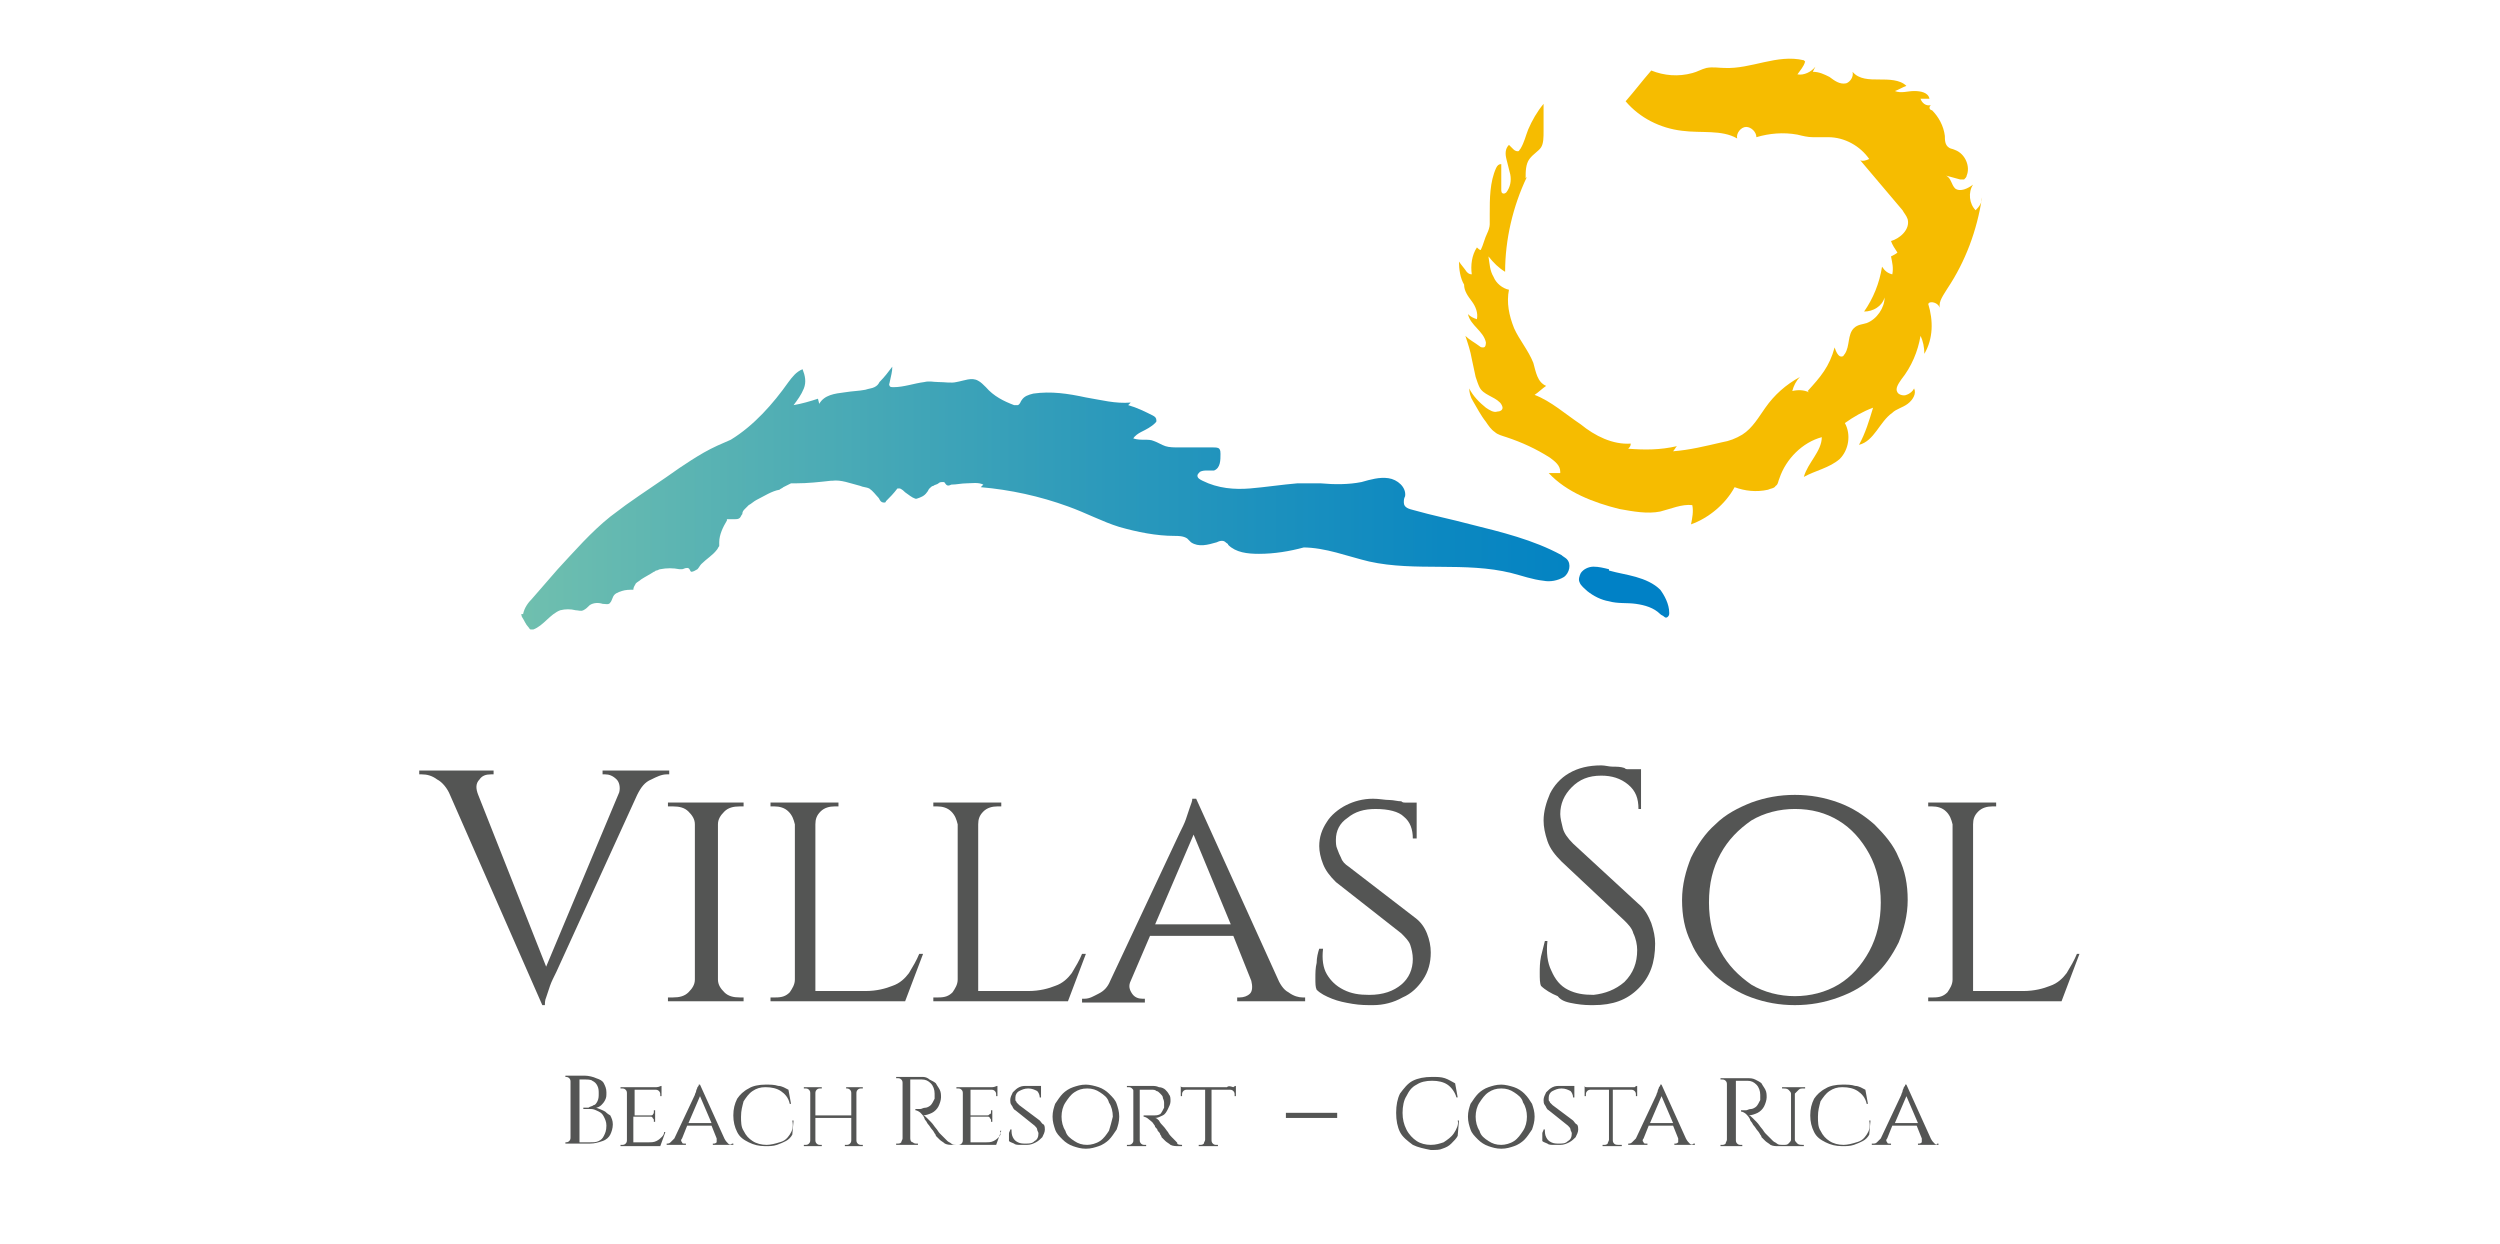 <?xml version="1.0" encoding="utf-8"?>
<!-- Generator: Adobe Illustrator 27.5.0, SVG Export Plug-In . SVG Version: 6.00 Build 0)  -->
<svg version="1.1" id="Layer_1" xmlns="http://www.w3.org/2000/svg" xmlns:xlink="http://www.w3.org/1999/xlink" x="0px" y="0px"
	 viewBox="0 0 195 97" style="enable-background:new 0 0 195 97;" xml:space="preserve">
<style type="text/css">
	.st0{fill:none;}
	.st1{clip-path:url(#SVGID_00000016073398013495250730000002114426971890933640_);}
	.st2{clip-path:url(#SVGID_00000122678905616765246300000007751173558661308346_);fill:#F6BC00;}
	
		.st3{clip-path:url(#SVGID_00000006689546901527402770000010372265967284671401_);fill:url(#SVGID_00000153675659386545155120000004797608704377224378_);}
	.st4{clip-path:url(#SVGID_00000102519756828793047430000017394805513535396234_);fill:#F6BC00;}
	
		.st5{clip-path:url(#SVGID_00000103947724276330881230000003676141792998083222_);fill:url(#SVGID_00000067920523304119208960000013655309281582037664_);}
	.st6{clip-path:url(#SVGID_00000110464004066326215110000012062493611538068925_);fill:#0081C6;}
	.st7{clip-path:url(#SVGID_00000110464004066326215110000012062493611538068925_);fill:#545554;}
</style>
<rect class="st0" width="195" height="97"/>
<g>
	<g>
		<defs>
			<rect id="SVGID_1_" x="26.5" y="1.5" width="142.1" height="94"/>
		</defs>
		<clipPath id="SVGID_00000143613122278198638020000012698707141874141870_">
			<use xlink:href="#SVGID_1_"  style="overflow:visible;"/>
		</clipPath>
		<g style="clip-path:url(#SVGID_00000143613122278198638020000012698707141874141870_);">
			<defs>
				<rect id="SVGID_00000183230042760095804880000006558308883663305132_" x="26.5" y="1.5" width="142.1" height="94"/>
			</defs>
			<clipPath id="SVGID_00000154402787368471866800000003077555766133920690_">
				<use xlink:href="#SVGID_00000183230042760095804880000006558308883663305132_"  style="overflow:visible;"/>
			</clipPath>
			<path style="clip-path:url(#SVGID_00000154402787368471866800000003077555766133920690_);fill:#F6BC00;" d="M151.9,22.5
				c-0.3,0.5-0.7,1-0.6,1.5c-0.1-0.3-0.5-0.5-0.8-0.4l-0.1,0.1c0.4,1.3,0.4,2.7-0.3,3.9c0-0.5-0.1-1-0.3-1.4
				c-0.2,1.2-0.7,2.4-1.5,3.4c-0.2,0.3-0.5,0.7-0.3,1c0.1,0.2,0.5,0.3,0.7,0.2c0.3-0.1,0.5-0.3,0.6-0.5c0.2,0.4-0.1,0.9-0.5,1.2
				c-0.4,0.3-0.9,0.4-1.2,0.7c-1,0.7-1.4,2.2-2.6,2.5c0.5-0.9,0.8-1.9,1.1-2.9c-0.8,0.3-1.5,0.7-2.2,1.2c0.5,0.9,0.3,2.1-0.4,2.8
				c-0.8,0.7-1.9,0.9-2.8,1.4c0.3-1.1,1.4-2,1.4-3.1c-1.5,0.4-2.8,1.7-3.3,3.2c-0.1,0.2-0.1,0.5-0.3,0.6c-0.1,0.2-0.4,0.2-0.6,0.3
				c-0.9,0.2-1.8,0.1-2.6-0.2c-0.7,1.3-2,2.4-3.4,2.9c0.1-0.5,0.2-1,0.1-1.5c-0.8-0.1-1.7,0.3-2.5,0.5c-1,0.2-2.1,0-3.2-0.2
				c-2-0.5-4.1-1.3-5.5-2.8c0.3,0,0.5,0,0.8,0c0.1,0,0.1,0,0.1,0c0,0,0-0.1,0-0.1c0-0.5-0.4-0.8-0.8-1.1c-1.1-0.7-2.2-1.2-3.4-1.6
				c-0.3-0.1-0.7-0.2-0.9-0.4c-0.3-0.2-0.5-0.5-0.7-0.8c-0.4-0.5-0.7-1.1-1-1.6c-0.2-0.3-0.3-0.7-0.3-1c0.3,0.6,0.8,1.1,1.3,1.5
				c0.3,0.2,0.6,0.4,0.9,0.3c0.2,0,0.4-0.1,0.4-0.3c0-0.1-0.1-0.3-0.2-0.4c-0.5-0.5-1.3-0.6-1.6-1.2c-0.1-0.2-0.2-0.5-0.3-0.8
				c-0.1-0.5-0.2-0.9-0.3-1.4c-0.1-0.6-0.3-1.2-0.5-1.8c0.3,0.3,0.7,0.5,1.1,0.8c0.1,0.1,0.2,0.1,0.3,0.1c0.2,0,0.2-0.3,0.2-0.4
				c-0.2-0.9-1.2-1.3-1.4-2.2c0.2,0.2,0.4,0.3,0.7,0.4c0.1-0.5-0.1-1-0.4-1.4c-0.3-0.4-0.6-0.8-0.6-1.3c-0.3-0.5-0.4-1.2-0.4-1.8
				c0.2,0.3,0.4,0.5,0.6,0.8c0.1,0.1,0.2,0.2,0.4,0.2c-0.1-0.7,0-1.5,0.4-2.1c0.1,0.1,0.2,0.2,0.3,0.2c0.2-0.4,0.3-0.9,0.5-1.3
				c0.1-0.2,0.2-0.5,0.2-0.7c0-0.3,0-0.5,0-0.8c0-1.2,0-2.5,0.5-3.6c0.1-0.2,0.2-0.3,0.4-0.3c0,0.7,0,1.3,0,2c0,0.1,0,0.3,0.2,0.3
				c0.1,0,0.2-0.1,0.2-0.1c0.3-0.4,0.4-0.9,0.3-1.4c-0.1-0.4-0.2-0.8-0.3-1.2c-0.1-0.4-0.1-0.8,0.2-1.1c0.1,0.1,0.2,0.2,0.3,0.3
				c0.1,0.1,0.2,0.2,0.4,0.2c0.1,0,0.1-0.1,0.2-0.2c0.3-0.5,0.4-1,0.6-1.5c0.3-0.7,0.7-1.4,1.2-2c0,0.7,0,1.4,0,2.1
				c0,0.5,0,1-0.2,1.3c-0.2,0.3-0.6,0.5-0.9,0.9c-0.3,0.4-0.3,1-0.3,1.5l0.1-0.1c-1.1,2.3-1.7,4.9-1.7,7.4c-0.5-0.3-0.9-0.7-1.3-1.2
				c0.1,0.6,0.1,1.1,0.4,1.6c0.2,0.5,0.7,0.9,1.2,1c-0.2,1,0,2,0.4,3c0.4,0.9,1.1,1.7,1.5,2.7c0.2,0.7,0.3,1.5,1,1.8
				c-0.3,0.2-0.6,0.5-0.9,0.7c1.3,0.5,2.4,1.5,3.6,2.3c1.1,0.9,2.5,1.6,3.9,1.5c0,0.2-0.1,0.3-0.2,0.4c1.3,0.1,2.5,0.1,3.8-0.2
				c-0.1,0.1-0.2,0.3-0.3,0.4c1.3-0.1,2.5-0.4,3.8-0.7c0.6-0.1,1.1-0.3,1.6-0.6c0.8-0.5,1.3-1.4,1.8-2.1c0.7-1,1.6-1.8,2.7-2.4
				c-0.3,0.3-0.5,0.7-0.6,1.1c0.4-0.1,0.9-0.1,1.3,0.1l-0.1-0.1c1-1.1,1.7-1.9,2.1-3.4c0.1,0.3,0.3,0.8,0.6,0.7
				c0.1,0,0.1-0.1,0.2-0.2c0.4-0.6,0.2-1.5,0.7-2c0.3-0.3,0.7-0.3,1-0.4c0.8-0.3,1.4-1.2,1.4-2c-0.2,0.7-0.9,1.1-1.6,1.1
				c0.7-1,1.2-2.2,1.4-3.5c0.2,0.3,0.4,0.5,0.8,0.6c0.1-0.5,0-0.9-0.1-1.4c0.2-0.1,0.4-0.2,0.5-0.3c-0.2-0.3-0.4-0.6-0.5-0.9
				c0.7-0.2,1.5-0.9,1.3-1.7c-0.1-0.3-0.3-0.5-0.4-0.7c-1.1-1.3-2.2-2.6-3.3-3.9c0.2,0.1,0.5,0,0.7-0.1c-0.7-1-1.9-1.7-3.2-1.7
				c-0.4,0-0.8,0-1.2,0c-0.4,0-0.8-0.1-1.2-0.2c-1.1-0.2-2.2-0.1-3.2,0.2c0-0.4-0.4-0.8-0.8-0.8c-0.4,0-0.8,0.5-0.7,0.9
				c-1.2-0.7-2.8-0.4-4.3-0.6c-1.7-0.2-3.3-1-4.4-2.3c0.7-0.8,1.3-1.6,2-2.4c1,0.4,2.1,0.5,3.2,0.2c0.4-0.1,0.7-0.3,1.1-0.4
				c0.5-0.1,1,0,1.4,0c2.1,0.1,4.1-1.1,6.2-0.6l0.1,0.1c-0.1,0.4-0.4,0.7-0.6,1c0.5,0.1,1.1-0.2,1.4-0.6l-0.2,0.4
				c0.5,0,0.9,0.2,1.3,0.4c0.4,0.3,0.8,0.6,1.3,0.5c0.3-0.1,0.6-0.5,0.5-0.9c0.5,0.6,1.3,0.6,2.1,0.6c0.7,0,1.6,0,2.1,0.5
				c-0.3,0.1-0.6,0.3-0.9,0.4c0.5,0.2,1,0,1.5,0c0.5,0,1.1,0.1,1.2,0.6c-0.2,0-0.5,0-0.7,0c0.1,0.3,0.4,0.6,0.8,0.5
				c0,0-0.1,0.1-0.1,0.2c0,0.1,0.1,0.2,0.2,0.2c0.5,0.5,0.9,1.2,1,2c0,0.3,0,0.7,0.3,0.9c0.1,0.1,0.3,0.1,0.5,0.2
				c0.8,0.3,1.2,1.3,0.9,2c0,0.1-0.1,0.2-0.2,0.3c-0.1,0-0.2,0-0.3,0c-0.4-0.1-0.7-0.2-1.1-0.3c0.4,0.2,0.4,0.7,0.7,1
				c0.4,0.3,1,0,1.4-0.3c-0.4,0.6-0.3,1.5,0.2,2c0.3-0.3,0.5-0.6,0.5-1C154.2,18,153.3,20.4,151.9,22.5"/>
		</g>
		<g style="clip-path:url(#SVGID_00000143613122278198638020000012698707141874141870_);">
			<defs>
				<path id="SVGID_00000010280646844632960300000007609227731413010097_" d="M63.8,28.6L63.8,28.6C63.8,28.6,63.8,28.5,63.8,28.6
					C63.8,28.5,63.8,28.6,63.8,28.6"/>
			</defs>
			<clipPath id="SVGID_00000063601389259428911230000002870561828627799742_">
				<use xlink:href="#SVGID_00000010280646844632960300000007609227731413010097_"  style="overflow:visible;"/>
			</clipPath>
			
				<linearGradient id="SVGID_00000181779587201308169880000011020330062828880003_" gradientUnits="userSpaceOnUse" x1="0.337" y1="98.206" x2="0.408" y2="98.206" gradientTransform="matrix(704.176 416.872 -416.872 704.176 40751.25 -69275.125)">
				<stop  offset="0" style="stop-color:#71C0AE"/>
				<stop  offset="0.682" style="stop-color:#2596BC"/>
				<stop  offset="1" style="stop-color:#0081C3"/>
			</linearGradient>
			
				<polygon style="clip-path:url(#SVGID_00000063601389259428911230000002870561828627799742_);fill:url(#SVGID_00000181779587201308169880000011020330062828880003_);" points="
				63.8,28.6 63.8,28.6 63.8,28.5 63.8,28.5 			"/>
		</g>
		<g style="clip-path:url(#SVGID_00000143613122278198638020000012698707141874141870_);">
			<defs>
				<rect id="SVGID_00000108283495069261366560000004534271014296320958_" x="26.5" y="1.5" width="142.1" height="94"/>
			</defs>
			<clipPath id="SVGID_00000093876836857412371210000009585931392501969577_">
				<use xlink:href="#SVGID_00000108283495069261366560000004534271014296320958_"  style="overflow:visible;"/>
			</clipPath>
			<path style="clip-path:url(#SVGID_00000093876836857412371210000009585931392501969577_);fill:#F6BC00;" d="M102.3,37.5
				C102.3,37.5,102.3,37.5,102.3,37.5C102.3,37.5,102.3,37.5,102.3,37.5C102.3,37.5,102.3,37.5,102.3,37.5"/>
		</g>
		<g style="clip-path:url(#SVGID_00000143613122278198638020000012698707141874141870_);">
			<defs>
				<path id="SVGID_00000014595120442882348070000008615852587930720146_" d="M69.6,28.6c-0.3,0.4-0.6,0.8-1,1.2
					c-0.1,0.2-0.2,0.3-0.4,0.4c-0.2,0.1-0.4,0.1-0.7,0.2c-0.5,0.1-1,0.1-1.6,0.2c-0.8,0.1-1.6,0.2-2,0.9l-0.1-0.4
					c-0.6,0.2-1.3,0.4-1.9,0.5c0.3-0.4,0.6-0.8,0.8-1.3c0.2-0.5,0.1-1-0.1-1.5c-0.5,0.2-0.8,0.6-1.1,1c-1.2,1.7-2.7,3.4-4.5,4.5
					c-0.7,0.3-1.4,0.6-2.1,1c-0.7,0.4-1.3,0.8-1.9,1.2c-1.4,1-2.8,1.9-4.2,2.9c-0.4,0.3-0.8,0.6-1.2,0.9c-1.5,1.2-2.8,2.7-4.1,4.1
					c-0.7,0.8-1.3,1.5-2,2.3c-0.3,0.3-0.6,0.7-0.7,1.2l-0.1,0c-0.1,0,0,0.1,0,0.2c0.2,0.3,0.3,0.6,0.5,0.8c0.1,0.1,0.1,0.2,0.2,0.2
					c0.1,0,0.1,0,0.2,0c0.8-0.3,1.3-1.2,2.1-1.5c0.4-0.1,0.8-0.1,1.2,0c0.2,0,0.4,0.1,0.6,0c0.2-0.1,0.3-0.2,0.5-0.4
					c0.3-0.2,0.7-0.2,1-0.1c0.2,0,0.5,0.1,0.6-0.1c0.1-0.1,0.1-0.2,0.2-0.4c0.1-0.3,0.4-0.4,0.7-0.5c0.3-0.1,0.6-0.1,0.9-0.1l0,0
					c0-0.2,0.1-0.3,0.2-0.5c0.1-0.1,0.3-0.2,0.4-0.3c0.3-0.2,0.7-0.4,1-0.6c0.1,0,0.1-0.1,0.2-0.1c0.1,0,0.2-0.1,0.3-0.1
					c0.5-0.1,1-0.1,1.5,0c0.1,0,0.1,0,0.2,0c0.1,0,0.2-0.1,0.4-0.1c0.2,0,0.2,0.2,0.3,0.3l0,0c0.2,0,0.3-0.1,0.5-0.2
					c0.1-0.1,0.2-0.3,0.3-0.4c0.4-0.4,0.9-0.7,1.2-1.1c0.1-0.1,0.1-0.2,0.2-0.3c0-0.1,0-0.2,0-0.3c0-0.6,0.3-1.2,0.6-1.7l0-0.1
					c0.2,0,0.4,0,0.6,0c0.1,0,0.3,0,0.4-0.1c0.1-0.1,0.1-0.2,0.2-0.3c0-0.2,0.1-0.3,0.2-0.4c0.1-0.1,0.2-0.2,0.3-0.3
					c0.2-0.1,0.4-0.3,0.6-0.4c0.6-0.3,1.2-0.7,1.8-0.8l0,0c0.1-0.1,0.2-0.1,0.3-0.2c0.2-0.1,0.4-0.2,0.6-0.3c0.1,0,0.3,0,0.4,0
					c0.9,0,1.8-0.1,2.7-0.2l0.1,0c0.7-0.1,1.4,0.2,2.2,0.4c0.2,0.1,0.5,0.1,0.7,0.2c0.3,0.2,0.5,0.5,0.7,0.7
					c0.1,0.1,0.1,0.2,0.2,0.3c0.1,0.1,0.2,0.1,0.3,0.1c0,0,0.1,0,0.1-0.1c0.3-0.3,0.6-0.6,0.9-1c0,0,0,0,0.1,0c0,0,0,0,0.1,0
					c0.2,0.1,0.3,0.2,0.4,0.3c0.3,0.2,0.5,0.4,0.8,0.5l0.1,0c0.3-0.1,0.6-0.2,0.8-0.5c0.1-0.1,0.1-0.2,0.2-0.3
					c0.1-0.1,0.2-0.2,0.3-0.2c0.1-0.1,0.3-0.1,0.4-0.2c0.1-0.1,0.2-0.1,0.4-0.1c0.1,0,0.1,0.1,0.2,0.2c0.1,0.1,0.2,0.1,0.4,0
					c0.4,0,0.8-0.1,1.2-0.1c0.4,0,0.9-0.1,1.3,0.1L76.5,38c2.3,0.2,4.6,0.7,6.8,1.5c1.4,0.5,2.7,1.2,4,1.6c1.4,0.4,2.9,0.7,4.3,0.7
					c0.3,0,0.7,0,1,0.2c0.1,0.1,0.2,0.2,0.3,0.3c0.6,0.4,1.3,0.2,2,0c0.2-0.1,0.5-0.2,0.7,0c0.1,0.1,0.2,0.1,0.2,0.2
					c0.6,0.6,1.5,0.7,2.4,0.7c1.2,0,2.4-0.2,3.5-0.5l-0.1,0c1.8,0,3.5,0.7,5.2,1.1c3.6,0.8,7.5,0,11.1,0.9c0.8,0.2,1.6,0.5,2.5,0.6
					c0.5,0.1,1.1,0,1.6-0.3c0.4-0.3,0.6-1,0.2-1.4c-0.1-0.1-0.3-0.2-0.4-0.3c-2.2-1.2-4.7-1.8-7.1-2.4c-1.5-0.4-3-0.7-4.4-1.1
					c-0.4-0.1-0.8-0.2-0.8-0.6c0-0.2,0-0.3,0.1-0.5c0.1-0.7-0.6-1.3-1.3-1.4c-0.7-0.1-1.4,0.1-2.1,0.3c-1,0.2-2.1,0.2-3.2,0.1
					c-0.6,0-1.2,0-1.8,0c-1.2,0.1-2.5,0.3-3.7,0.4c-1.2,0.1-2.5,0-3.7-0.6c-0.2-0.1-0.4-0.2-0.4-0.4c0-0.1,0.1-0.2,0.2-0.3
					c0.2-0.1,0.4-0.1,0.6-0.1c0.2,0,0.3,0,0.5,0c0.5-0.2,0.5-0.8,0.5-1.3c0-0.1,0-0.3-0.1-0.4c-0.1-0.1-0.3-0.1-0.5-0.1
					c-0.9,0-1.7,0-2.6,0l0,0c-0.4,0-0.8,0-1.1-0.1c-0.3-0.1-0.6-0.3-0.9-0.4c-0.2-0.1-0.5-0.1-0.7-0.1c-0.3,0-0.6,0-0.9-0.1
					c0.1-0.2,0.4-0.4,0.6-0.5c0.4-0.2,0.8-0.4,1.1-0.7c0.1-0.1,0.1-0.1,0.1-0.2c0-0.2-0.1-0.3-0.3-0.4c-0.6-0.3-1.2-0.6-1.9-0.8
					l0.2-0.2c-1.2,0.1-2.3-0.2-3.5-0.4c-1.4-0.3-2.7-0.5-4.1-0.3c-0.4,0.1-0.7,0.2-0.9,0.5c-0.1,0.1-0.1,0.3-0.3,0.4
					c-0.1,0-0.2,0-0.3,0c-0.8-0.3-1.6-0.7-2.2-1.4c-0.2-0.2-0.4-0.4-0.6-0.5c-0.5-0.3-1.1,0-1.7,0.1c-0.4,0.1-0.9,0-1.4,0
					c-0.4,0-0.7-0.1-1.1,0c-0.8,0.1-1.6,0.4-2.4,0.4c-0.1,0-0.3,0-0.3-0.1c-0.1-0.1,0-0.2,0-0.3C69.5,29.3,69.6,29,69.6,28.6
					C69.7,28.6,69.7,28.6,69.6,28.6C69.6,28.6,69.6,28.6,69.6,28.6"/>
			</defs>
			<clipPath id="SVGID_00000156574750632472934870000013001005616556985738_">
				<use xlink:href="#SVGID_00000014595120442882348070000008615852587930720146_"  style="overflow:visible;"/>
			</clipPath>
			
				<linearGradient id="SVGID_00000027602236227609542840000010133861511176564911_" gradientUnits="userSpaceOnUse" x1="-0.138" y1="96.358" x2="-6.731944e-02" y2="96.358" gradientTransform="matrix(1151.479 0 0 -1151.479 199.951 110992.641)">
				<stop  offset="0" style="stop-color:#71C0AE"/>
				<stop  offset="3.728700e-02" style="stop-color:#71C0AE"/>
				<stop  offset="0.175" style="stop-color:#5DB5B2"/>
				<stop  offset="0.553" style="stop-color:#2B99BB"/>
				<stop  offset="0.84" style="stop-color:#0C88C1"/>
				<stop  offset="1" style="stop-color:#0081C3"/>
			</linearGradient>
			
				<rect x="40.6" y="28.6" style="clip-path:url(#SVGID_00000156574750632472934870000013001005616556985738_);fill:url(#SVGID_00000027602236227609542840000010133861511176564911_);" width="82" height="20.5"/>
		</g>
		<g style="clip-path:url(#SVGID_00000143613122278198638020000012698707141874141870_);">
			<defs>
				<rect id="SVGID_00000080177519155775372680000014425862803309043640_" x="26.5" y="1.5" width="142.1" height="94"/>
			</defs>
			<clipPath id="SVGID_00000134956001044036790350000003934169513038548635_">
				<use xlink:href="#SVGID_00000080177519155775372680000014425862803309043640_"  style="overflow:visible;"/>
			</clipPath>
			<path style="clip-path:url(#SVGID_00000134956001044036790350000003934169513038548635_);fill:#0081C6;" d="M130.2,47.8
				c0,0.1,0,0.2-0.1,0.3c-0.1,0.1-0.2,0.1-0.3,0c-0.1-0.1-0.2-0.1-0.3-0.2c-0.5-0.5-1.2-0.7-1.9-0.8c-0.7-0.1-1.4,0-2.1-0.2
				c-0.6-0.1-1.2-0.4-1.7-0.8c-0.2-0.2-0.5-0.4-0.6-0.7c-0.1-0.2,0-0.5,0.1-0.7c0.2-0.3,0.6-0.5,1-0.5c0.4,0,0.8,0.1,1.2,0.2l0,0.1
				c0.7,0.2,1.4,0.3,2.1,0.5c0.7,0.2,1.4,0.5,1.9,1C129.8,46.4,130.2,47.1,130.2,47.8"/>
			<path style="clip-path:url(#SVGID_00000134956001044036790350000003934169513038548635_);fill:#545554;" d="M52.2,60.1h-5.2v0.3
				h0.2c0.3,0,0.6,0.1,0.9,0.4c0.2,0.2,0.3,0.6,0.2,1l-5.7,13.6L37.3,62l0,0c-0.2-0.5-0.2-0.9,0.1-1.2c0.2-0.3,0.5-0.4,0.9-0.4h0.2
				v-0.3h-5.8v0.3h0.2c0.4,0,0.8,0.1,1.2,0.4c0.4,0.2,0.8,0.7,1,1.2l0,0l7.2,16.4h0.2c0-0.1,0-0.4,0.1-0.6c0.1-0.3,0.2-0.6,0.3-0.9
				c0.1-0.3,0.3-0.7,0.5-1.1L49.7,62l0,0c0.3-0.6,0.6-1,1.1-1.2c0.4-0.2,0.8-0.4,1.2-0.4h0.2V60.1z"/>
			<path style="clip-path:url(#SVGID_00000134956001044036790350000003934169513038548635_);fill:#545554;" d="M52.1,62.9h0.4
				c0.5,0,0.9,0.1,1.2,0.4c0.3,0.3,0.5,0.6,0.5,1v12.1c0,0.4-0.2,0.7-0.5,1c-0.3,0.3-0.7,0.4-1.2,0.4h-0.4v0.3h2.1h0.1h1.5h0.1h2.1
				l0-0.3h-0.3c-0.5,0-0.9-0.1-1.2-0.4c-0.3-0.3-0.5-0.6-0.5-1V64.3c0-0.4,0.2-0.7,0.5-1c0.3-0.3,0.7-0.4,1.2-0.4h0.3l0-0.3h-2.1
				h-0.1h-1.5h-0.1h-2.1V62.9z"/>
			<path style="clip-path:url(#SVGID_00000134956001044036790350000003934169513038548635_);fill:#545554;" d="M63.7,78.1h3h3.8h0.1
				l1.4-3.7h-0.3c-0.2,0.5-0.5,1-0.8,1.5c-0.3,0.4-0.7,0.8-1.3,1c-0.5,0.2-1.2,0.4-2.1,0.4h-3.9v-13c0-0.4,0.1-0.7,0.4-1
				c0.3-0.3,0.7-0.4,1.1-0.4h0.3v-0.3h-1.8h-0.1h-1.5h-0.1h-1.8v0.3h0.3c0.4,0,0.8,0.1,1.1,0.4c0.3,0.3,0.4,0.6,0.5,1v12.1
				c0,0.4-0.2,0.7-0.4,1c-0.3,0.3-0.6,0.4-1.1,0.4h-0.4v0.3h1.8h0.4H63.7L63.7,78.1z"/>
			<path style="clip-path:url(#SVGID_00000134956001044036790350000003934169513038548635_);fill:#545554;" d="M75.1,78.1h1.2h0.1h3
				h3.8h0.1l1.4-3.7h-0.3c-0.2,0.5-0.5,1-0.8,1.5c-0.3,0.4-0.7,0.8-1.3,1c-0.5,0.2-1.2,0.4-2.1,0.4h-3.9v-13c0-0.4,0.1-0.7,0.4-1
				c0.3-0.3,0.7-0.4,1.1-0.4h0.3v-0.3h-1.8h-0.1h-1.5h-0.1h-1.8v0.3h0.3c0.4,0,0.8,0.1,1.1,0.4c0.3,0.3,0.4,0.6,0.5,1v12.1
				c0,0.4-0.2,0.7-0.4,1c-0.3,0.3-0.6,0.4-1.1,0.4h-0.4v0.3h1.8H75.1z"/>
			<path style="clip-path:url(#SVGID_00000134956001044036790350000003934169513038548635_);fill:#545554;" d="M96.7,77.8h-0.2v0.3
				h5.3v-0.3h-0.2c-0.3,0-0.7-0.1-1.1-0.4c-0.4-0.2-0.7-0.7-0.9-1.2h0l-6.3-13.9H93c0,0.2-0.1,0.4-0.2,0.7c-0.1,0.3-0.2,0.6-0.3,0.9
				c-0.1,0.3-0.3,0.7-0.5,1.1l-5.4,11.5c-0.2,0.5-0.5,0.8-0.9,1c-0.4,0.2-0.7,0.4-1.1,0.4h-0.2v0.3h4.9v-0.3h-0.2
				c-0.3,0-0.6-0.1-0.8-0.4c-0.2-0.3-0.3-0.6-0.1-1l1.5-3.5h6.5l1.4,3.5c0.1,0.4,0.1,0.8-0.1,1C97.3,77.7,97,77.8,96.7,77.8
				 M90.1,72.1l3-7l2.9,7H90.1z"/>
			<path style="clip-path:url(#SVGID_00000134956001044036790350000003934169513038548635_);fill:#545554;" d="M111,76.4
				c0.4-0.6,0.6-1.3,0.6-2.1c0-0.5-0.1-1-0.3-1.5c-0.2-0.5-0.5-0.9-0.9-1.2l-5.2-4c-0.3-0.2-0.5-0.4-0.6-0.7
				c-0.1-0.2-0.2-0.4-0.3-0.7c-0.1-0.2-0.1-0.5-0.1-0.7c0-0.7,0.3-1.3,0.9-1.7c0.6-0.5,1.3-0.7,2.2-0.7c1,0,1.8,0.2,2.2,0.6
				c0.5,0.4,0.7,1,0.7,1.7h0.3l0-2.5c0,0,0,0,0,0l0-0.3h-0.9c-0.1,0-0.2,0-0.3-0.1c-0.3,0-0.6-0.1-0.9-0.1c-0.4,0-0.8-0.1-1.3-0.1
				c-0.8,0-1.5,0.2-2.1,0.5c-0.6,0.3-1.2,0.8-1.5,1.3c-0.4,0.6-0.6,1.2-0.6,1.9c0,0.4,0.1,0.9,0.3,1.4c0.2,0.5,0.5,0.9,1,1.4l5.1,4
				c0.3,0.3,0.6,0.6,0.7,0.9c0.1,0.3,0.2,0.7,0.2,1.1c0,0.8-0.3,1.5-0.9,2c-0.6,0.5-1.4,0.8-2.5,0.8c-0.8,0-1.4-0.1-2-0.4
				c-0.6-0.3-1-0.7-1.3-1.2c-0.3-0.5-0.4-1.2-0.3-2h-0.3c-0.1,0.3-0.2,0.7-0.2,1.1c-0.1,0.4-0.1,0.8-0.1,1.2c0,0.4,0,0.7,0.1,0.9
				c0.3,0.3,0.7,0.5,1.2,0.7c0.5,0.2,1,0.3,1.6,0.4c0.6,0.1,1.1,0.1,1.6,0.1c0.8,0,1.6-0.2,2.3-0.6C110.1,77.5,110.6,77,111,76.4"/>
			<path style="clip-path:url(#SVGID_00000134956001044036790350000003934169513038548635_);fill:#545554;" d="M122.9,78.3
				c0.6,0.1,1,0.1,1.4,0.1c1.5,0,2.6-0.4,3.5-1.3c0.9-0.9,1.3-2,1.3-3.5c0-0.5-0.1-1-0.3-1.6c-0.2-0.5-0.5-1.1-1-1.5l-5.1-4.7
				c-0.4-0.4-0.7-0.8-0.8-1.2c-0.1-0.4-0.2-0.8-0.2-1.1c0-0.8,0.3-1.5,0.9-2.1c0.6-0.6,1.3-0.9,2.3-0.9c0.8,0,1.5,0.2,2.1,0.7
				c0.6,0.5,0.8,1.1,0.8,1.9h0.2v-2.6v-0.2V60H127c-0.1,0-0.2,0-0.3-0.1c-0.3-0.1-0.6-0.1-0.9-0.1c-0.3,0-0.6-0.1-0.9-0.1
				c-1,0-1.8,0.2-2.5,0.6c-0.7,0.4-1.2,1-1.5,1.6c-0.3,0.7-0.5,1.4-0.5,2.1c0,0.5,0.1,1,0.3,1.6c0.2,0.6,0.6,1.1,1.1,1.6l4.9,4.6
				c0.3,0.3,0.6,0.6,0.7,1c0.2,0.4,0.3,0.9,0.3,1.3c0,1-0.3,1.8-1,2.5c-0.7,0.6-1.5,0.9-2.4,1c-0.8,0-1.4-0.1-2-0.4
				c-0.6-0.3-1-0.8-1.3-1.5c-0.3-0.6-0.4-1.4-0.3-2.3h-0.2c-0.1,0.4-0.2,0.8-0.3,1.2c-0.1,0.5-0.1,0.9-0.1,1.3c0,0.4,0,0.8,0.1,1
				c0.3,0.3,0.8,0.6,1.3,0.8C121.8,78.1,122.3,78.2,122.9,78.3"/>
			<path style="clip-path:url(#SVGID_00000134956001044036790350000003934169513038548635_);fill:#545554;" d="M140,78.4
				c1.2,0,2.3-0.2,3.4-0.6c1.1-0.4,2-0.9,2.8-1.7c0.8-0.7,1.4-1.6,1.9-2.6c0.4-1,0.7-2.1,0.7-3.3c0-1.2-0.2-2.3-0.7-3.3
				c-0.4-1-1.1-1.8-1.9-2.6c-0.8-0.7-1.7-1.3-2.8-1.7c-1.1-0.4-2.2-0.6-3.4-0.6c-1.2,0-2.3,0.2-3.4,0.6c-1,0.4-2,0.9-2.8,1.7
				c-0.8,0.7-1.4,1.6-1.9,2.6c-0.4,1-0.7,2.1-0.7,3.3c0,1.2,0.2,2.3,0.7,3.3c0.4,1,1.1,1.8,1.9,2.6c0.8,0.7,1.7,1.3,2.8,1.7
				C137.7,78.2,138.8,78.4,140,78.4 M134.2,74.2c-0.6-1.1-0.9-2.4-0.9-3.8c0-1.5,0.3-2.7,0.9-3.8c0.6-1.1,1.4-1.9,2.4-2.6
				c1-0.6,2.2-0.9,3.4-0.9c1.3,0,2.4,0.3,3.4,0.9c1,0.6,1.8,1.5,2.4,2.6c0.6,1.1,0.9,2.4,0.9,3.8c0,1.4-0.3,2.7-0.9,3.8
				c-0.6,1.1-1.4,2-2.4,2.6c-1,0.6-2.2,0.9-3.4,0.9c-1.2,0-2.4-0.3-3.4-0.9C135.6,76.1,134.8,75.3,134.2,74.2"/>
			<path style="clip-path:url(#SVGID_00000134956001044036790350000003934169513038548635_);fill:#545554;" d="M162,74.4
				c-0.2,0.5-0.5,1-0.8,1.5c-0.3,0.4-0.7,0.8-1.3,1c-0.5,0.2-1.2,0.4-2.1,0.4h-3.9v-13c0-0.4,0.1-0.7,0.4-1c0.3-0.3,0.7-0.4,1.1-0.4
				h0.3v-0.3h-1.8h-0.1h-1.5h-0.1h-1.8v0.3h0.3c0.4,0,0.8,0.1,1.1,0.4c0.3,0.3,0.4,0.6,0.5,1v12.1c0,0.4-0.2,0.7-0.4,1
				c-0.3,0.3-0.6,0.4-1.1,0.4h-0.4v0.3h1.8h0.4h1.2h0.1h3h3.8h0.1l1.4-3.7H162z"/>
			<path style="clip-path:url(#SVGID_00000134956001044036790350000003934169513038548635_);fill:#545554;" d="M47.2,86.7
				c-0.2-0.1-0.4-0.2-0.7-0.3c0.1,0,0.3-0.1,0.4-0.2c0.1-0.1,0.2-0.2,0.3-0.4c0.1-0.2,0.1-0.3,0.1-0.6c0-0.3-0.1-0.5-0.2-0.7
				c-0.1-0.2-0.3-0.3-0.6-0.4c-0.2-0.1-0.6-0.2-0.9-0.2h-0.4h-0.4h-0.1h0h-0.6l0,0.1h0h0c0.1,0,0.2,0,0.3,0.1
				c0.1,0.1,0.1,0.2,0.1,0.3v4.3c0,0.1,0,0.2-0.1,0.3c-0.1,0.1-0.2,0.1-0.3,0.1h0h0l0,0.1h0.6h0h0.4h0.1h0.8c0.4,0,0.7-0.1,1-0.2
				c0.3-0.1,0.5-0.3,0.6-0.5c0.1-0.2,0.2-0.5,0.2-0.8c0-0.3-0.1-0.5-0.2-0.7C47.6,87,47.4,86.9,47.2,86.7 M47.1,88.6
				c-0.1,0.2-0.2,0.3-0.4,0.4c-0.2,0.1-0.4,0.1-0.7,0.1h-0.8v-4.9h0.4c0.2,0,0.5,0,0.6,0.1c0.2,0.1,0.3,0.2,0.4,0.4
				c0.1,0.2,0.1,0.4,0.1,0.6c0,0.2,0,0.4-0.1,0.6c-0.1,0.2-0.2,0.3-0.3,0.3c-0.1,0.1-0.3,0.1-0.4,0.2c-0.1,0-0.3,0-0.4,0v0.1
				c0.2,0,0.4,0,0.6,0c0.2,0,0.4,0.1,0.6,0.2c0.2,0.1,0.3,0.2,0.4,0.4c0.1,0.2,0.2,0.4,0.2,0.7C47.3,88.2,47.2,88.4,47.1,88.6"/>
			<path style="clip-path:url(#SVGID_00000134956001044036790350000003934169513038548635_);fill:#545554;" d="M51.6,88.7
				c-0.1,0.1-0.2,0.2-0.4,0.3c-0.2,0.1-0.4,0.1-0.6,0.1h-1.2v-2h1.3c0.1,0,0.2,0,0.2,0.1c0.1,0.1,0.1,0.1,0.1,0.2v0.1h0.1v-0.4v0V87
				v0v-0.4h-0.1v0.1c0,0.1,0,0.2-0.1,0.2C51,86.9,50.9,87,50.8,87h-1.3v-2h1.6c0.1,0,0.2,0,0.3,0.1c0.1,0.1,0.1,0.2,0.1,0.3v0.1h0.1
				V85v0v-0.1v-0.1v-0.1c-0.1,0-0.2,0.1-0.4,0.1c-0.2,0-0.3,0-0.5,0h-1.2h0h-0.4H49h-0.6v0.1h0.1c0.1,0,0.2,0,0.3,0.1
				c0.1,0.1,0.1,0.2,0.1,0.3v3.6c0,0.1,0,0.2-0.1,0.3c-0.1,0.1-0.2,0.1-0.3,0.1h-0.1v0.1H49h0.1h0.4h0h0.9h1.1h0l0.4-1.1h-0.1
				C51.8,88.5,51.7,88.6,51.6,88.7"/>
			<path style="clip-path:url(#SVGID_00000134956001044036790350000003934169513038548635_);fill:#545554;" d="M56.8,89.2
				c-0.1-0.1-0.2-0.2-0.3-0.4h0l-1.9-4.2h-0.1c0,0.1,0,0.1-0.1,0.2c0,0.1-0.1,0.2-0.1,0.3c0,0.1-0.1,0.2-0.1,0.3l-1.6,3.4
				c-0.1,0.1-0.2,0.2-0.3,0.3c-0.1,0.1-0.2,0.1-0.3,0.1H52v0.1h1.5v-0.1h-0.1c-0.1,0-0.2,0-0.2-0.1c-0.1-0.1-0.1-0.2,0-0.3l0.4-1
				h1.9l0.4,1c0,0.1,0,0.2,0,0.3c-0.1,0.1-0.2,0.1-0.2,0.1h-0.1v0.1h1.6v-0.1h-0.1C57,89.3,56.9,89.3,56.8,89.2 M53.7,87.6l0.9-2.1
				l0.9,2.1H53.7z"/>
			<path style="clip-path:url(#SVGID_00000134956001044036790350000003934169513038548635_);fill:#545554;" d="M61.6,88.5
				c-0.2,0.3-0.4,0.5-0.8,0.6c-0.3,0.1-0.7,0.2-1,0.2c-0.4,0-0.8-0.1-1.1-0.3c-0.3-0.2-0.5-0.4-0.7-0.8c-0.2-0.3-0.2-0.7-0.2-1.1
				c0-0.5,0.1-0.8,0.2-1.2c0.2-0.3,0.4-0.6,0.7-0.8c0.3-0.2,0.6-0.3,1-0.3c0.5,0,0.9,0.1,1.2,0.3c0.3,0.2,0.6,0.5,0.7,1h0.1
				l-0.2-1.1c-0.2-0.1-0.5-0.3-0.8-0.3c-0.3-0.1-0.6-0.1-1-0.1c-0.5,0-1,0.1-1.3,0.3c-0.4,0.2-0.7,0.5-0.9,0.8
				c-0.2,0.4-0.3,0.8-0.3,1.3c0,0.5,0.1,0.9,0.3,1.3c0.2,0.4,0.5,0.6,0.9,0.8c0.4,0.2,0.8,0.3,1.3,0.3c0.3,0,0.6,0,0.9-0.1
				c0.3-0.1,0.5-0.2,0.7-0.3c0.2-0.1,0.4-0.3,0.5-0.5l0.1-1.1h-0.1C61.9,87.9,61.8,88.2,61.6,88.5"/>
			<path style="clip-path:url(#SVGID_00000134956001044036790350000003934169513038548635_);fill:#545554;" d="M66.9,84.8h-0.4h0
				h-0.5v0.1H66c0.1,0,0.2,0,0.3,0.1c0.1,0.1,0.1,0.2,0.1,0.3V87h-2.8v-1.7c0-0.1,0-0.2,0.1-0.3c0.1-0.1,0.2-0.1,0.3-0.1h0.1v-0.1
				h-0.5h0h-0.4h0h-0.5v0.1h0.1c0.1,0,0.2,0,0.3,0.1c0.1,0.1,0.1,0.2,0.1,0.3v3.6c0,0.1,0,0.2-0.1,0.3c-0.1,0.1-0.2,0.1-0.3,0.1
				h-0.1v0.1h0.5h0h0.4h0h0.5v-0.1H64c-0.1,0-0.2,0-0.3-0.1c-0.1-0.1-0.1-0.2-0.1-0.3v-1.7h2.8v1.7c0,0.1,0,0.2-0.1,0.3
				c-0.1,0.1-0.2,0.1-0.3,0.1h-0.1v0.1h0.5h0h0.4h0h0.5v-0.1h-0.1c-0.1,0-0.2,0-0.3-0.1c-0.1-0.1-0.1-0.2-0.1-0.3v-3.6
				c0-0.1,0-0.2,0.1-0.3c0.1-0.1,0.2-0.1,0.3-0.1h0.1v-0.1H66.9L66.9,84.8z"/>
			<path style="clip-path:url(#SVGID_00000134956001044036790350000003934169513038548635_);fill:#545554;" d="M77.9,88.7
				c-0.1,0.1-0.2,0.2-0.4,0.3c-0.2,0.1-0.4,0.1-0.6,0.1h-1.2v-2h1.3c0.1,0,0.2,0,0.2,0.1c0.1,0.1,0.1,0.1,0.1,0.2v0.1h0.1v-0.4v0V87
				v0v-0.4h-0.1v0.1c0,0.1,0,0.2-0.1,0.2c-0.1,0.1-0.1,0.1-0.2,0.1h-1.3v-2h1.6c0.1,0,0.2,0,0.3,0.1c0.1,0.1,0.1,0.2,0.1,0.3v0.1
				h0.1V85v0v-0.1v-0.1v-0.1c-0.1,0-0.2,0.1-0.4,0.1c-0.2,0-0.3,0-0.5,0h-1.2h0h-0.4h-0.1h-0.6v0.1h0.1c0.1,0,0.2,0,0.3,0.1
				c0.1,0.1,0.1,0.2,0.1,0.3v3.6c0,0.1,0,0.2-0.1,0.3c-0.1,0.1-0.2,0.1-0.3,0.1h-0.1c-0.1,0-0.3,0-0.4-0.1c-0.1-0.1-0.2-0.1-0.3-0.2
				c-0.1-0.1-0.2-0.2-0.3-0.3c-0.1-0.1-0.2-0.2-0.3-0.3c-0.1-0.1-0.2-0.3-0.3-0.4c-0.1-0.1-0.2-0.3-0.4-0.5
				c-0.1-0.1-0.2-0.2-0.3-0.3c-0.1-0.1-0.2-0.2-0.3-0.2c0.2,0,0.5-0.1,0.7-0.2c0.2-0.1,0.4-0.3,0.5-0.5c0.1-0.2,0.2-0.5,0.2-0.7
				c0-0.2,0-0.4-0.1-0.6c-0.1-0.2-0.2-0.3-0.3-0.5c-0.1-0.1-0.3-0.2-0.5-0.3C72.4,84.1,72.2,84,72,84h-1h-0.1h-0.4h0h-0.6v0.1H70
				c0.1,0,0.2,0,0.3,0.1c0.1,0.1,0.1,0.2,0.1,0.3v4.3c0,0.1-0.1,0.2-0.1,0.3c-0.1,0.1-0.2,0.1-0.3,0.1h-0.1v0.1h0.6h0H71h0h0.6v-0.1
				h-0.1c-0.1,0-0.2,0-0.3-0.1C71.1,89.1,71,89,71,88.8v-4.6c0.2,0,0.4,0,0.5,0c0.2,0,0.3,0,0.4,0c0.3,0,0.5,0.1,0.7,0.3
				c0.2,0.2,0.3,0.5,0.3,0.8c0,0.1,0,0.2,0,0.2c0,0.1,0,0.2,0,0.2c-0.1,0.2-0.2,0.4-0.3,0.5c-0.1,0.1-0.3,0.2-0.4,0.2
				c-0.2,0-0.3,0.1-0.4,0.1c-0.1,0-0.2,0-0.4,0v0.1c0.1,0,0.3,0.1,0.4,0.2c0.1,0.1,0.2,0.2,0.3,0.4c0,0,0,0.1,0.1,0.2
				c0.1,0.1,0.1,0.2,0.2,0.3c0.1,0.1,0.2,0.3,0.3,0.4c0.1,0.1,0.2,0.3,0.2,0.3c0.1,0.1,0.1,0.2,0.1,0.2c0.1,0.1,0.2,0.2,0.3,0.3
				c0.1,0.1,0.3,0.2,0.4,0.3c0.2,0.1,0.4,0.1,0.6,0.1h0.4h0h0.5h0.1h0.4h0h0.9h1.1h0l0.4-1.1h-0.1C78.1,88.5,78,88.6,77.9,88.7"/>
			<path style="clip-path:url(#SVGID_00000134956001044036790350000003934169513038548635_);fill:#545554;" d="M81.1,87.4l-1.6-1.2
				c-0.1-0.1-0.1-0.1-0.2-0.2c0-0.1-0.1-0.1-0.1-0.2c0-0.1,0-0.1,0-0.2c0-0.2,0.1-0.4,0.3-0.5c0.2-0.1,0.4-0.2,0.7-0.2
				c0.3,0,0.5,0.1,0.7,0.2c0.1,0.1,0.2,0.3,0.2,0.5h0.1l0-0.8c0,0,0,0,0,0l0-0.1h-0.3c0,0-0.1,0-0.1,0c-0.1,0-0.2,0-0.3,0
				c-0.1,0-0.2,0-0.4,0c-0.2,0-0.4,0-0.6,0.1c-0.2,0.1-0.3,0.2-0.5,0.4c-0.1,0.2-0.2,0.4-0.2,0.6c0,0.1,0,0.3,0.1,0.4
				c0.1,0.1,0.1,0.3,0.3,0.4l1.5,1.2c0.1,0.1,0.2,0.2,0.2,0.3c0,0.1,0.1,0.2,0.1,0.3c0,0.3-0.1,0.5-0.3,0.6
				c-0.2,0.2-0.4,0.2-0.7,0.2c-0.2,0-0.4,0-0.6-0.1s-0.3-0.2-0.4-0.4c-0.1-0.2-0.1-0.4-0.1-0.6h-0.1c0,0.1-0.1,0.2-0.1,0.3
				c0,0.1,0,0.2,0,0.3c0,0.1,0,0.2,0,0.3c0.1,0.1,0.2,0.1,0.4,0.2c0.1,0.1,0.3,0.1,0.5,0.1c0.2,0,0.3,0,0.5,0c0.3,0,0.5-0.1,0.7-0.2
				c0.2-0.1,0.4-0.3,0.5-0.4c0.1-0.2,0.2-0.4,0.2-0.6c0-0.1,0-0.3-0.1-0.4C81.3,87.7,81.2,87.5,81.1,87.4"/>
			<path style="clip-path:url(#SVGID_00000134956001044036790350000003934169513038548635_);fill:#545554;" d="M86.5,85.3
				c-0.2-0.2-0.5-0.4-0.8-0.5c-0.3-0.1-0.7-0.2-1-0.2c-0.4,0-0.7,0.1-1,0.2c-0.3,0.1-0.6,0.3-0.8,0.5c-0.2,0.2-0.4,0.5-0.6,0.8
				c-0.1,0.3-0.2,0.6-0.2,1c0,0.4,0.1,0.7,0.2,1c0.1,0.3,0.3,0.5,0.6,0.8c0.2,0.2,0.5,0.4,0.8,0.5c0.3,0.1,0.6,0.2,1,0.2
				c0.4,0,0.7-0.1,1-0.2c0.3-0.1,0.6-0.3,0.8-0.5c0.2-0.2,0.4-0.5,0.6-0.8c0.1-0.3,0.2-0.6,0.2-1c0-0.4-0.1-0.7-0.2-1
				C87,85.8,86.8,85.6,86.5,85.3 M86.5,88.2c-0.2,0.3-0.4,0.6-0.7,0.8c-0.3,0.2-0.7,0.3-1,0.3c-0.4,0-0.7-0.1-1-0.3
				c-0.3-0.2-0.6-0.4-0.7-0.8c-0.2-0.3-0.3-0.7-0.3-1.1c0-0.4,0.1-0.8,0.3-1.1c0.2-0.3,0.4-0.6,0.7-0.8c0.3-0.2,0.6-0.3,1-0.3
				c0.4,0,0.7,0.1,1,0.3s0.6,0.4,0.7,0.8c0.2,0.3,0.3,0.7,0.3,1.1C86.7,87.5,86.6,87.9,86.5,88.2"/>
			<path style="clip-path:url(#SVGID_00000134956001044036790350000003934169513038548635_);fill:#545554;" d="M91.7,89
				c-0.1-0.1-0.2-0.2-0.3-0.3c-0.1-0.1-0.2-0.2-0.3-0.4c-0.1-0.1-0.2-0.3-0.4-0.5c-0.1-0.1-0.2-0.2-0.3-0.4
				c-0.1-0.1-0.2-0.2-0.3-0.2c0.2,0,0.4-0.1,0.6-0.2c0.2-0.1,0.3-0.3,0.4-0.5c0.1-0.2,0.2-0.4,0.2-0.6c0-0.2,0-0.4-0.1-0.5
				c-0.1-0.2-0.2-0.3-0.3-0.4c-0.1-0.1-0.3-0.2-0.5-0.2c-0.2-0.1-0.4-0.1-0.6-0.1h-0.9h-0.1h-0.3h-0.1h-0.5v0.1h0.1
				c0.1,0,0.2,0,0.3,0.1c0.1,0.1,0.1,0.1,0.1,0.2V89c0,0.1-0.1,0.2-0.1,0.2c-0.1,0.1-0.2,0.1-0.3,0.1h-0.1v0.1h0.5h0.1h0.3h0.1h0.5
				l0-0.1h-0.1c-0.1,0-0.2,0-0.3-0.1c-0.1-0.1-0.1-0.2-0.1-0.3V85c0,0,0.1,0,0.3,0c0.2,0,0.4,0,0.6,0c0.2,0,0.3,0,0.4,0.1
				c0.1,0,0.2,0.1,0.3,0.2c0.1,0.1,0.2,0.2,0.2,0.3c0,0.1,0.1,0.2,0.1,0.4c0,0.1,0,0.2,0,0.2c0,0.1,0,0.1,0,0.2
				c-0.1,0.2-0.2,0.4-0.3,0.5C90.3,87,90.2,87,90,87c-0.1,0-0.3,0-0.4,0c-0.1,0-0.3,0-0.4,0v0.1c0.1,0,0.3,0.1,0.4,0.2
				c0.1,0.1,0.3,0.2,0.4,0.4c0,0,0.1,0.1,0.1,0.2c0.1,0.1,0.2,0.2,0.2,0.3c0.1,0.1,0.2,0.2,0.2,0.3c0.1,0.1,0.1,0.2,0.1,0.2
				c0.1,0.1,0.2,0.2,0.3,0.3c0.1,0.1,0.3,0.2,0.4,0.3c0.2,0.1,0.4,0.1,0.7,0.1h0.2v-0.1c-0.1,0-0.3,0-0.4-0.1
				C91.9,89.2,91.8,89.1,91.7,89"/>
			<path style="clip-path:url(#SVGID_00000134956001044036790350000003934169513038548635_);fill:#545554;" d="M95.7,84.8
				c-0.1,0-0.2,0-0.3,0h-2.5c-0.1,0-0.2,0-0.3,0c-0.1,0-0.2,0-0.3,0c-0.1,0-0.2,0-0.2-0.1v0.1v0.1V85v0v0.5h0.1v-0.1
				c0-0.1,0-0.2,0.1-0.3c0.1-0.1,0.2-0.1,0.3-0.1h1.4v3.9c0,0.1-0.1,0.2-0.1,0.3c-0.1,0.1-0.2,0.1-0.3,0.1h-0.1v0.1h0.5h0h0.5h0h0.5
				v-0.1h-0.1c-0.1,0-0.2,0-0.3-0.1c-0.1-0.1-0.1-0.2-0.1-0.3V85h1.4c0.1,0,0.2,0,0.3,0.1c0.1,0.1,0.1,0.2,0.1,0.3v0.1h0.1V85v0
				v-0.1v-0.1v-0.1c0,0-0.1,0-0.2,0.1C95.9,84.7,95.8,84.7,95.7,84.8"/>
			<path style="clip-path:url(#SVGID_00000134956001044036790350000003934169513038548635_);fill:#545554;" d="M113.4,88.4
				c-0.2,0.3-0.5,0.5-0.8,0.7c-0.3,0.1-0.6,0.2-1,0.2c-0.4,0-0.8-0.1-1.1-0.3c-0.3-0.2-0.6-0.5-0.8-0.9c-0.2-0.4-0.3-0.8-0.3-1.3
				c0-0.5,0.1-1,0.3-1.3c0.2-0.4,0.4-0.7,0.8-0.9c0.3-0.2,0.7-0.3,1.2-0.3c0.5,0,0.9,0.1,1.2,0.3c0.3,0.2,0.6,0.6,0.7,1h0.1
				l-0.2-1.1c-0.2-0.1-0.5-0.3-0.8-0.4c-0.3-0.1-0.6-0.1-1-0.1c-0.6,0-1.1,0.1-1.5,0.3c-0.4,0.2-0.7,0.6-1,1
				c-0.2,0.4-0.3,0.9-0.3,1.5c0,0.6,0.1,1.1,0.3,1.5c0.2,0.4,0.6,0.7,1,1c0.4,0.2,0.9,0.3,1.4,0.4c0.4,0,0.7,0,0.9-0.1
				c0.3-0.1,0.5-0.2,0.7-0.4c0.2-0.2,0.4-0.4,0.5-0.6l0.1-1.2h-0.1C113.8,87.7,113.6,88.1,113.4,88.4"/>
			<path style="clip-path:url(#SVGID_00000134956001044036790350000003934169513038548635_);fill:#545554;" d="M118.9,85.3
				c-0.2-0.2-0.5-0.4-0.8-0.5c-0.3-0.1-0.7-0.2-1-0.2c-0.4,0-0.7,0.1-1,0.2c-0.3,0.1-0.6,0.3-0.8,0.5c-0.2,0.2-0.4,0.5-0.6,0.8
				c-0.1,0.3-0.2,0.6-0.2,1c0,0.4,0.1,0.7,0.2,1c0.1,0.3,0.3,0.5,0.6,0.8c0.2,0.2,0.5,0.4,0.8,0.5c0.3,0.1,0.6,0.2,1,0.2
				c0.4,0,0.7-0.1,1-0.2c0.3-0.1,0.6-0.3,0.8-0.5c0.2-0.2,0.4-0.5,0.6-0.8c0.1-0.3,0.2-0.6,0.2-1c0-0.4-0.1-0.7-0.2-1
				C119.3,85.8,119.2,85.6,118.9,85.3 M118.8,88.2c-0.2,0.3-0.4,0.6-0.7,0.8c-0.3,0.2-0.7,0.3-1,0.3c-0.4,0-0.7-0.1-1-0.3
				c-0.3-0.2-0.6-0.4-0.7-0.8c-0.2-0.3-0.3-0.7-0.3-1.1c0-0.4,0.1-0.8,0.3-1.1c0.2-0.3,0.4-0.6,0.7-0.8c0.3-0.2,0.6-0.3,1-0.3
				c0.4,0,0.7,0.1,1,0.3c0.3,0.2,0.6,0.4,0.7,0.8c0.2,0.3,0.3,0.7,0.3,1.1C119.1,87.5,119,87.9,118.8,88.2"/>
			<path style="clip-path:url(#SVGID_00000134956001044036790350000003934169513038548635_);fill:#545554;" d="M122.7,87.4l-1.6-1.2
				c-0.1-0.1-0.1-0.1-0.2-0.2c0-0.1-0.1-0.1-0.1-0.2c0-0.1,0-0.1,0-0.2c0-0.2,0.1-0.4,0.3-0.5c0.2-0.1,0.4-0.2,0.7-0.2
				c0.3,0,0.5,0.1,0.7,0.2c0.1,0.1,0.2,0.3,0.2,0.5h0.1l0-0.8c0,0,0,0,0,0l0-0.1h-0.3c0,0-0.1,0-0.1,0c-0.1,0-0.2,0-0.3,0
				c-0.1,0-0.2,0-0.4,0c-0.2,0-0.4,0-0.6,0.1c-0.2,0.1-0.3,0.2-0.5,0.4c-0.1,0.2-0.2,0.4-0.2,0.6c0,0.1,0,0.3,0.1,0.4
				c0.1,0.1,0.1,0.3,0.3,0.4l1.5,1.2c0.1,0.1,0.2,0.2,0.2,0.3c0,0.1,0.1,0.2,0.1,0.3c0,0.3-0.1,0.5-0.3,0.6
				c-0.2,0.2-0.4,0.2-0.7,0.2c-0.2,0-0.4,0-0.6-0.1c-0.2-0.1-0.3-0.2-0.4-0.4c-0.1-0.2-0.1-0.4-0.1-0.6h-0.1c0,0.1-0.1,0.2-0.1,0.3
				c0,0.1,0,0.2,0,0.3c0,0.1,0,0.2,0,0.3c0.1,0.1,0.2,0.1,0.4,0.2c0.1,0.1,0.3,0.1,0.5,0.1c0.2,0,0.3,0,0.5,0c0.3,0,0.5-0.1,0.7-0.2
				c0.2-0.1,0.4-0.3,0.5-0.4c0.1-0.2,0.2-0.4,0.2-0.6c0-0.1,0-0.3-0.1-0.4C122.9,87.7,122.8,87.5,122.7,87.4"/>
			<path style="clip-path:url(#SVGID_00000134956001044036790350000003934169513038548635_);fill:#545554;" d="M125.9,89.2
				c-0.1-0.1-0.1-0.2-0.1-0.3V85h1.4c0.1,0,0.2,0,0.3,0.1c0.1,0.1,0.1,0.2,0.1,0.3v0.1h0.1V85v0v-0.1v-0.1v-0.1c0,0-0.1,0-0.2,0.1
				c-0.1,0-0.2,0-0.3,0c-0.1,0-0.2,0-0.3,0h-2.5c-0.1,0-0.2,0-0.3,0c-0.1,0-0.2,0-0.3,0c-0.1,0-0.2,0-0.2-0.1v0.1v0.1V85v0v0.5h0.1
				v-0.1c0-0.1,0-0.2,0.1-0.3c0.1-0.1,0.2-0.1,0.3-0.1h1.4v3.9c0,0.1-0.1,0.2-0.1,0.3c-0.1,0.1-0.2,0.1-0.3,0.1h-0.1v0.1h0.5h0h0.5
				h0h0.5v-0.1h-0.1C126.1,89.3,126,89.3,125.9,89.2"/>
			<path style="clip-path:url(#SVGID_00000134956001044036790350000003934169513038548635_);fill:#545554;" d="M131.8,89.2
				c-0.1-0.1-0.2-0.2-0.3-0.4h0l-1.9-4.2h-0.1c0,0.1,0,0.1-0.1,0.2c0,0.1-0.1,0.2-0.1,0.3c0,0.1-0.1,0.2-0.1,0.3l-1.6,3.4
				c-0.1,0.1-0.2,0.2-0.3,0.3c-0.1,0.1-0.2,0.1-0.3,0.1H127v0.1h1.5v-0.1h-0.1c-0.1,0-0.2,0-0.2-0.1c-0.1-0.1-0.1-0.2,0-0.3l0.4-1
				h1.9l0.4,1c0,0.1,0,0.2,0,0.3c-0.1,0.1-0.2,0.1-0.2,0.1h-0.1v0.1h1.6v-0.1h-0.1C132,89.3,131.9,89.3,131.8,89.2 M128.7,87.6
				l0.9-2.1l0.9,2.1H128.7z"/>
			<path style="clip-path:url(#SVGID_00000134956001044036790350000003934169513038548635_);fill:#545554;" d="M140.3,85
				c0.1-0.1,0.2-0.1,0.4-0.1h0.1l0-0.1h-0.6h0h-0.4h0H139v0.1h0.1c0.1,0,0.3,0,0.4,0.1c0.1,0.1,0.2,0.2,0.2,0.3v3.6
				c0,0.1-0.1,0.2-0.2,0.3c-0.1,0.1-0.2,0.1-0.4,0.1H139c-0.1,0-0.3,0-0.4-0.1c-0.1-0.1-0.2-0.1-0.3-0.2c-0.1-0.1-0.2-0.2-0.3-0.3
				c-0.1-0.1-0.2-0.2-0.3-0.3c-0.1-0.1-0.2-0.3-0.3-0.4c-0.1-0.1-0.2-0.3-0.4-0.5c-0.1-0.1-0.2-0.2-0.3-0.3
				c-0.1-0.1-0.2-0.2-0.3-0.2c0.2,0,0.5-0.1,0.7-0.2c0.2-0.1,0.4-0.3,0.5-0.5c0.1-0.2,0.2-0.5,0.2-0.7c0-0.2,0-0.4-0.1-0.6
				c-0.1-0.2-0.2-0.3-0.3-0.5c-0.1-0.1-0.3-0.2-0.5-0.3c-0.2-0.1-0.4-0.1-0.6-0.1h-1h-0.1h-0.4h0h-0.6v0.1h0.1c0.1,0,0.2,0,0.3,0.1
				c0.1,0.1,0.1,0.2,0.1,0.3v4.3c0,0.1-0.1,0.2-0.1,0.3c-0.1,0.1-0.2,0.1-0.3,0.1h-0.1v0.1h0.6h0h0.5h0h0.6v-0.1h-0.1
				c-0.1,0-0.2,0-0.3-0.1c-0.1-0.1-0.1-0.2-0.1-0.3v-4.6c0.2,0,0.4,0,0.5,0c0.2,0,0.3,0,0.4,0c0.3,0,0.5,0.1,0.7,0.3
				c0.2,0.2,0.3,0.5,0.3,0.8c0,0.1,0,0.2,0,0.2c0,0.1,0,0.2,0,0.2c-0.1,0.2-0.2,0.4-0.3,0.5c-0.1,0.1-0.3,0.2-0.4,0.2
				c-0.2,0-0.3,0.1-0.4,0.1c-0.1,0-0.2,0-0.4,0v0.1c0.1,0,0.3,0.1,0.4,0.2c0.1,0.1,0.2,0.2,0.3,0.4c0,0,0,0.1,0.1,0.2
				c0.1,0.1,0.1,0.2,0.2,0.3c0.1,0.1,0.2,0.3,0.3,0.4c0.1,0.1,0.2,0.3,0.2,0.3c0.1,0.1,0.1,0.2,0.1,0.2c0.1,0.1,0.2,0.2,0.3,0.3
				c0.1,0.1,0.3,0.2,0.4,0.3c0.2,0.1,0.4,0.1,0.6,0.1h0.4h0h0.6h0h0.4h0h0.6l0-0.1h-0.1c-0.1,0-0.3,0-0.4-0.1
				c-0.1-0.1-0.2-0.2-0.2-0.3v-3.6C140.1,85.2,140.2,85.1,140.3,85"/>
			<path style="clip-path:url(#SVGID_00000134956001044036790350000003934169513038548635_);fill:#545554;" d="M145.6,88.5
				c-0.2,0.3-0.4,0.5-0.8,0.6c-0.3,0.1-0.7,0.2-1,0.2c-0.4,0-0.8-0.1-1.1-0.3c-0.3-0.2-0.5-0.4-0.7-0.8c-0.2-0.3-0.2-0.7-0.2-1.1
				c0-0.5,0.1-0.8,0.2-1.2c0.2-0.3,0.4-0.6,0.7-0.8c0.3-0.2,0.6-0.3,1-0.3c0.5,0,0.9,0.1,1.2,0.3c0.3,0.2,0.6,0.5,0.7,1h0.1
				l-0.2-1.1c-0.2-0.1-0.5-0.3-0.8-0.3c-0.3-0.1-0.6-0.1-1-0.1c-0.5,0-1,0.1-1.3,0.3c-0.4,0.2-0.7,0.5-0.9,0.8
				c-0.2,0.4-0.3,0.8-0.3,1.3c0,0.5,0.1,0.9,0.3,1.3c0.2,0.4,0.5,0.6,0.9,0.8c0.4,0.2,0.8,0.3,1.3,0.3c0.3,0,0.6,0,0.9-0.1
				c0.3-0.1,0.5-0.2,0.7-0.3c0.2-0.1,0.4-0.3,0.5-0.5l0.1-1.1h-0.1C145.9,87.9,145.8,88.2,145.6,88.5"/>
			<path style="clip-path:url(#SVGID_00000134956001044036790350000003934169513038548635_);fill:#545554;" d="M150.9,89.2
				c-0.1-0.1-0.2-0.2-0.3-0.4h0l-1.9-4.2h-0.1c0,0.1,0,0.1-0.1,0.2c0,0.1-0.1,0.2-0.1,0.3c0,0.1-0.1,0.2-0.1,0.3l-1.6,3.4
				c-0.1,0.1-0.2,0.2-0.3,0.3c-0.1,0.1-0.2,0.1-0.3,0.1h-0.1v0.1h1.5v-0.1h-0.1c-0.1,0-0.2,0-0.2-0.1c-0.1-0.1-0.1-0.2,0-0.3l0.4-1
				h1.9l0.4,1c0,0.1,0,0.2,0,0.3c-0.1,0.1-0.2,0.1-0.2,0.1h-0.1v0.1h1.6v-0.1h-0.1C151.1,89.3,151,89.3,150.9,89.2 M147.8,87.6
				l0.9-2.1l0.9,2.1H147.8z"/>
			
				<rect x="100.3" y="86.8" style="clip-path:url(#SVGID_00000134956001044036790350000003934169513038548635_);fill:#545554;" width="4" height="0.4"/>
		</g>
	</g>
</g>
</svg>
